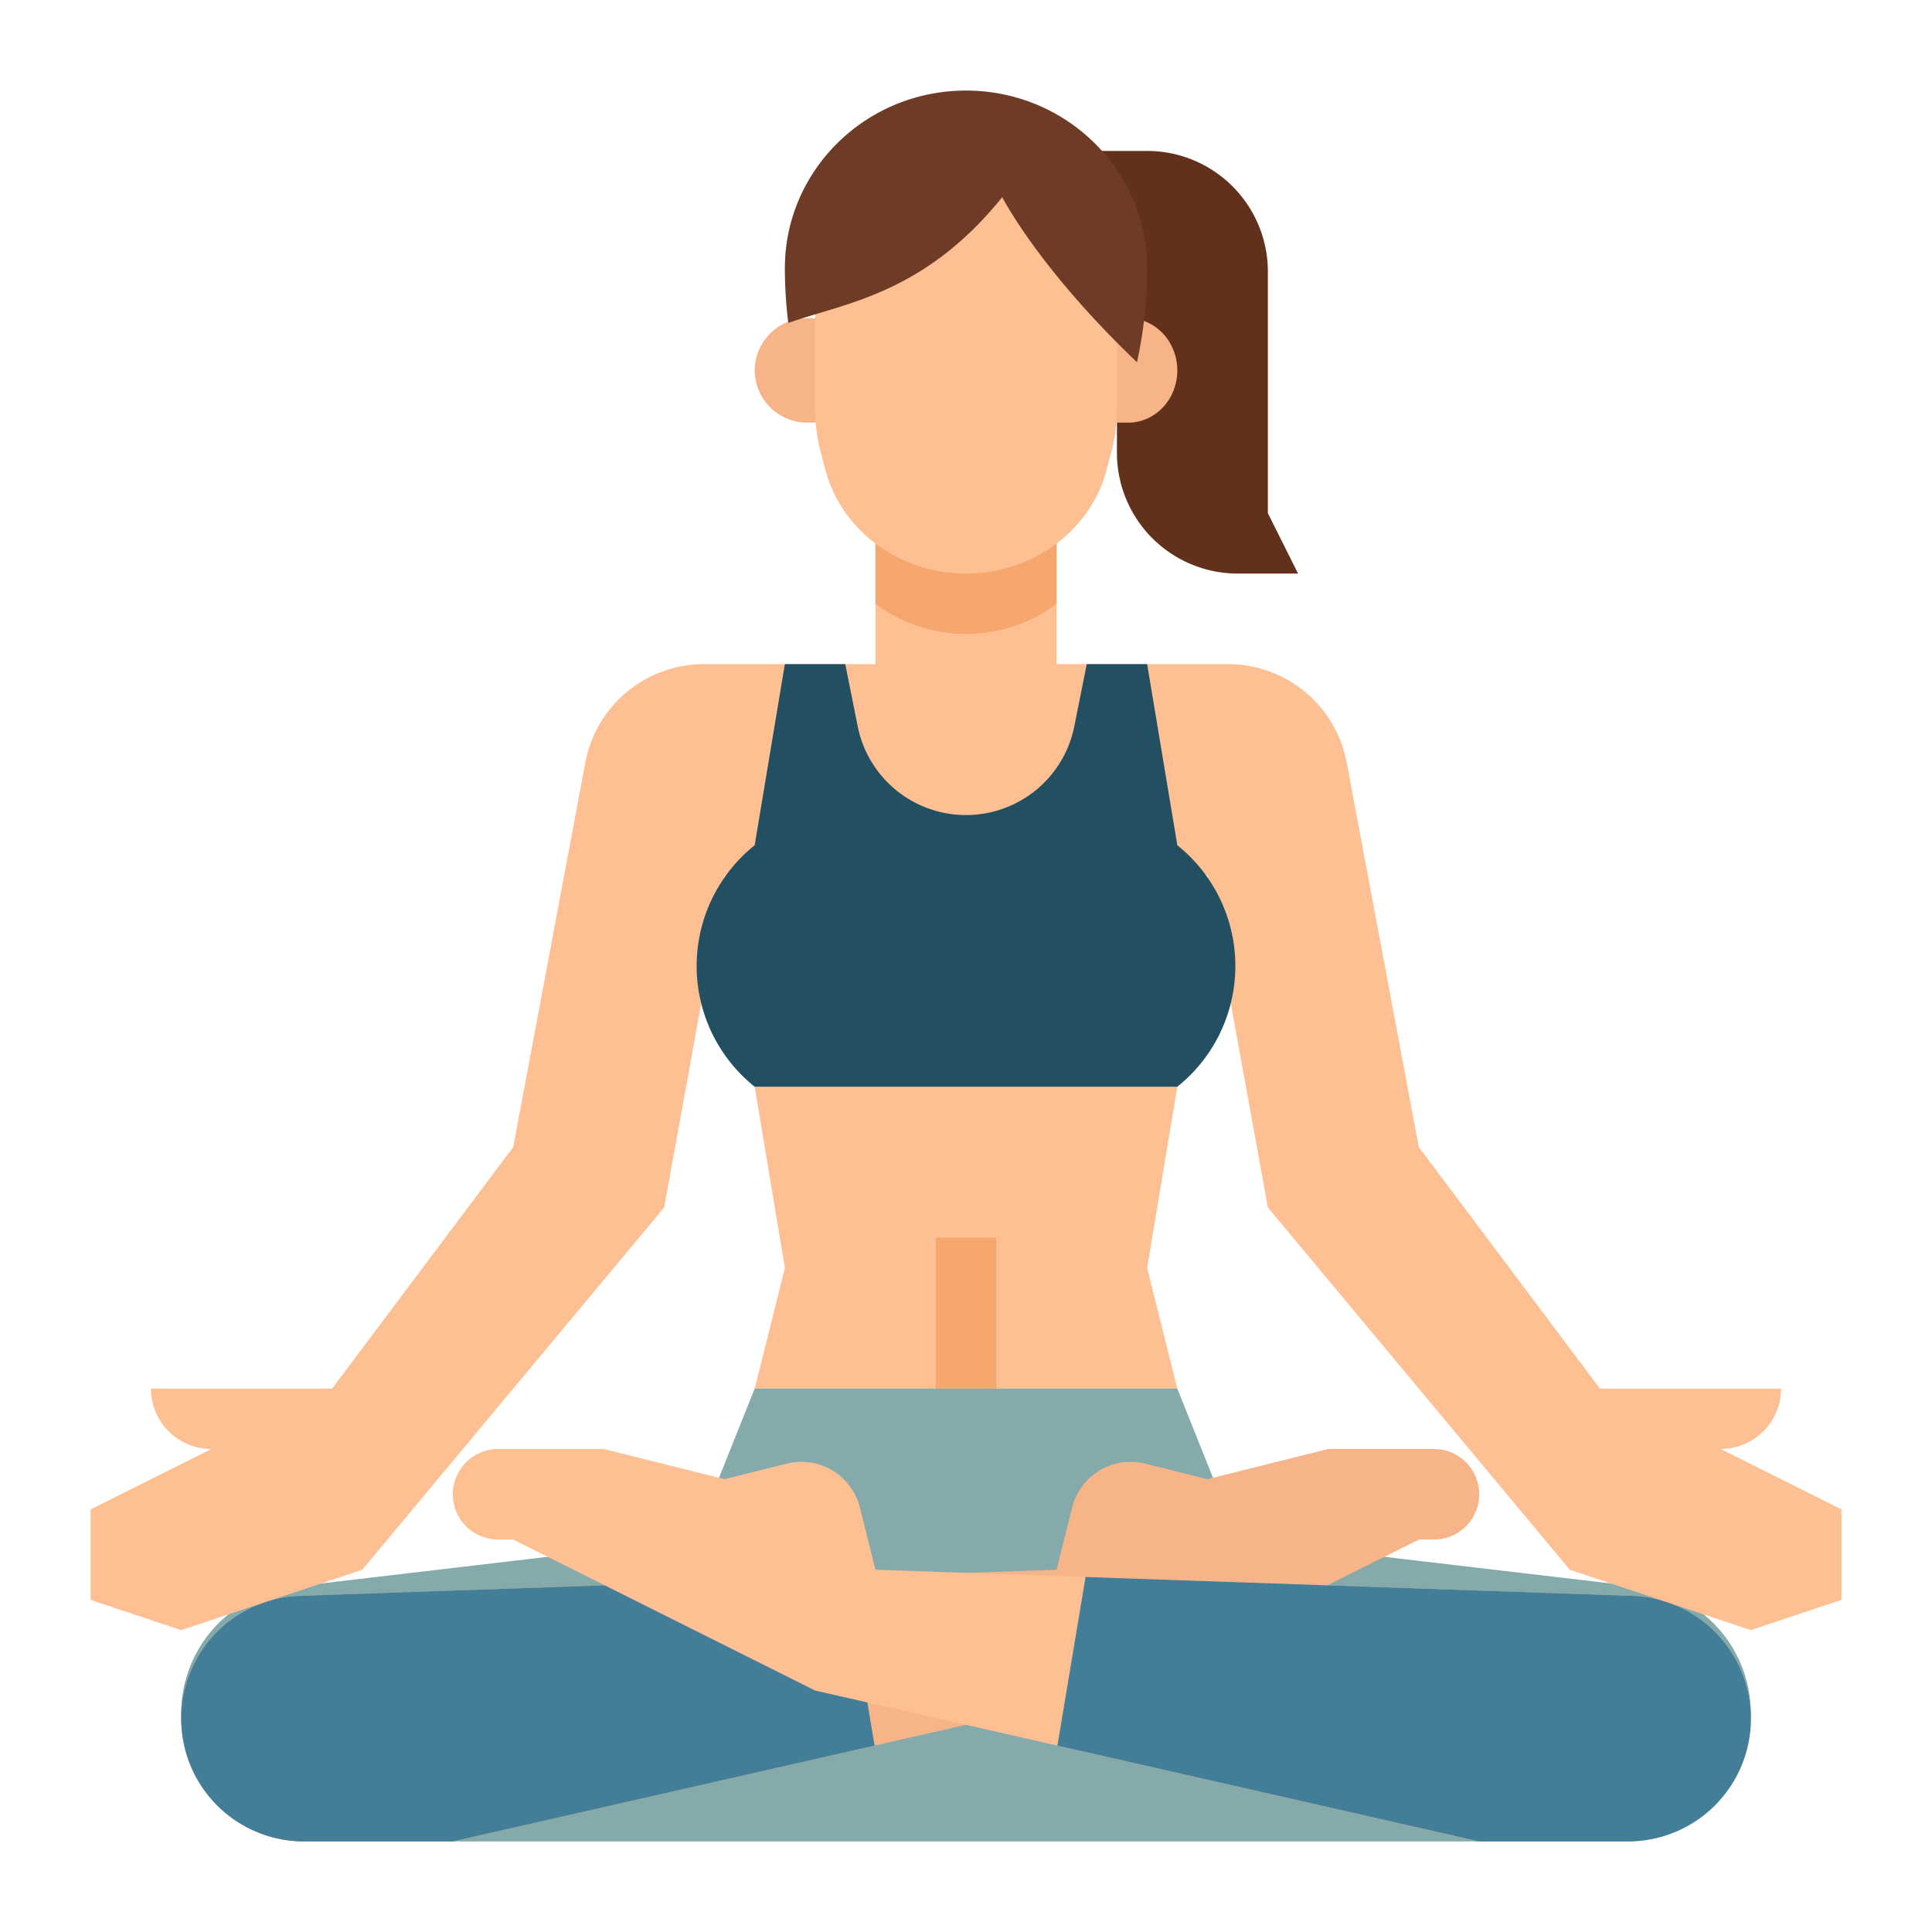 <?xml version="1.0" encoding="UTF-8"?> <svg xmlns="http://www.w3.org/2000/svg" xmlns:xlink="http://www.w3.org/1999/xlink" version="1.1" width="512" height="512" x="0" y="0" viewBox="0 0 512 512" style="enable-background:new 0 0 512 512" xml:space="preserve" class=""><g><path fill="#61311c" d="M328 152h16l-8-16V72a32 32 0 0 0-32-32h-32v24l24 8v48a32 32 0 0 0 32 32z" opacity="1" data-original="#61311c"></path><path fill="#fec093" d="m200 288 8 48-8 32h112l-8-32 8-48z" opacity="1" data-original="#fec093" class=""></path><path fill="#85aaac" d="m200 368-16 40-106.082 12.48A33.876 33.876 0 0 0 48 454.124 33.876 33.876 0 0 0 81.876 488h348.248A33.876 33.876 0 0 0 464 454.124a33.876 33.876 0 0 0-29.918-33.644L328 408l-16-40z" opacity="1" data-original="#b03b8d" class=""></path><path fill="#f5a76e" d="M248 328h16v40h-16z" opacity="1" data-original="#f5a76e" class=""></path><path fill="#f7b488" d="M392 396a11.984 11.984 0 0 1-12 12h-4l-80 40-64.23 14.6L120 488H80.55a32.55 32.55 0 0 1-1.12-65.08l144.89-5L280 416l4.12-16.48a16 16 0 0 1 19.4-11.64L320 392l32-8h28a12 12 0 0 1 12 12z" opacity="1" data-original="#f7b488" class=""></path><path fill="#427e98" d="M231.77 462.6 120 488H80.55a32.55 32.55 0 0 1-1.12-65.08l144.89-5z" opacity="1" data-original="#bc4598" class=""></path><path fill="#fec093" d="M463.98 456.614C463.363 474.238 448.442 488 430.807 488H392l-111.77-25.4L216 448l-80-40h-4a12 12 0 0 1-12-12 12 12 0 0 1 12-12h28l32 8 16.478-4.119a16 16 0 0 1 19.4 11.641L232 416l55.68 1.92 144.89 5a32.543 32.543 0 0 1 31.41 33.694z" opacity="1" data-original="#fec093" class=""></path><path fill="#427e98" d="M464 455.45A32.546 32.546 0 0 1 431.45 488H392l-111.77-25.4 7.45-44.68 144.89 5A32.541 32.541 0 0 1 464 455.45z" opacity="1" data-original="#bc4598" class=""></path><path fill="#fec093" d="M488 400v24l-24 8-12.55-4.18-8.6-2.87-2.04-.68-13.9-4.63L416 416l-24-28.8-2.67-3.2L336 320l-16-88-24 24h-80l-24-24-16 88-53.33 64-2.67 3.2L96 416l-10.91 3.64-13.9 4.63-2.04.68-8.6 2.87L48 432l-24-8v-24l32-16a16 16 0 0 1-16-16h48l48-64 19.11-101.9a31.993 31.993 0 0 1 31.45-26.1H232v-56h48v56h45.44a31.993 31.993 0 0 1 31.45 26.1L376 304l48 64h48a16 16 0 0 1-16 16z" opacity="1" data-original="#fec093" class=""></path><path fill="#f5a76e" d="M280 120v40.04a40.161 40.161 0 0 1-48 0V120z" opacity="1" data-original="#f5a76e" class=""></path><path fill="#f7b488" d="M214 112h14V84.333h-14a13.918 13.918 0 0 0-14 13.834A13.917 13.917 0 0 0 214 112zM299 84.333h-13V112h13c7.18 0 13-6.193 13-13.833 0-7.64-5.82-13.834-13-13.834z" opacity="1" data-original="#f7b488" class=""></path><path fill="#fec093" d="M256 152c-17.631 0-33-11.345-37.276-27.517l-1.194-4.516a45.937 45.937 0 0 1-1.53-11.748v-22.4C216 64.932 233.909 48 256 48s40 16.932 40 37.818v22.4a45.937 45.937 0 0 1-1.53 11.748l-1.194 4.516C289 140.655 273.631 152 256 152z" opacity="1" data-original="#fec093" class=""></path><path fill="#6e3c26" d="M265.6 52.255S275.2 71.092 301.32 96A117.512 117.512 0 0 0 304 71.092C304 45.084 282.51 24 256 24s-48 21.084-48 47.092a117.542 117.542 0 0 0 .905 14.494c14.789-5.269 35.862-7.513 56.695-33.331z" opacity="1" data-original="#6e3c26"></path><path fill="#224f61" d="M312 288a40.98 40.98 0 0 0 0-64l-8-48h-16l-3.293 16.466A29.276 29.276 0 0 1 256 216a29.276 29.276 0 0 1-28.707-23.534L224 176h-16l-8 48a40.98 40.98 0 0 0 0 64z" opacity="1" data-original="#c378cb" class=""></path></g></svg> 
